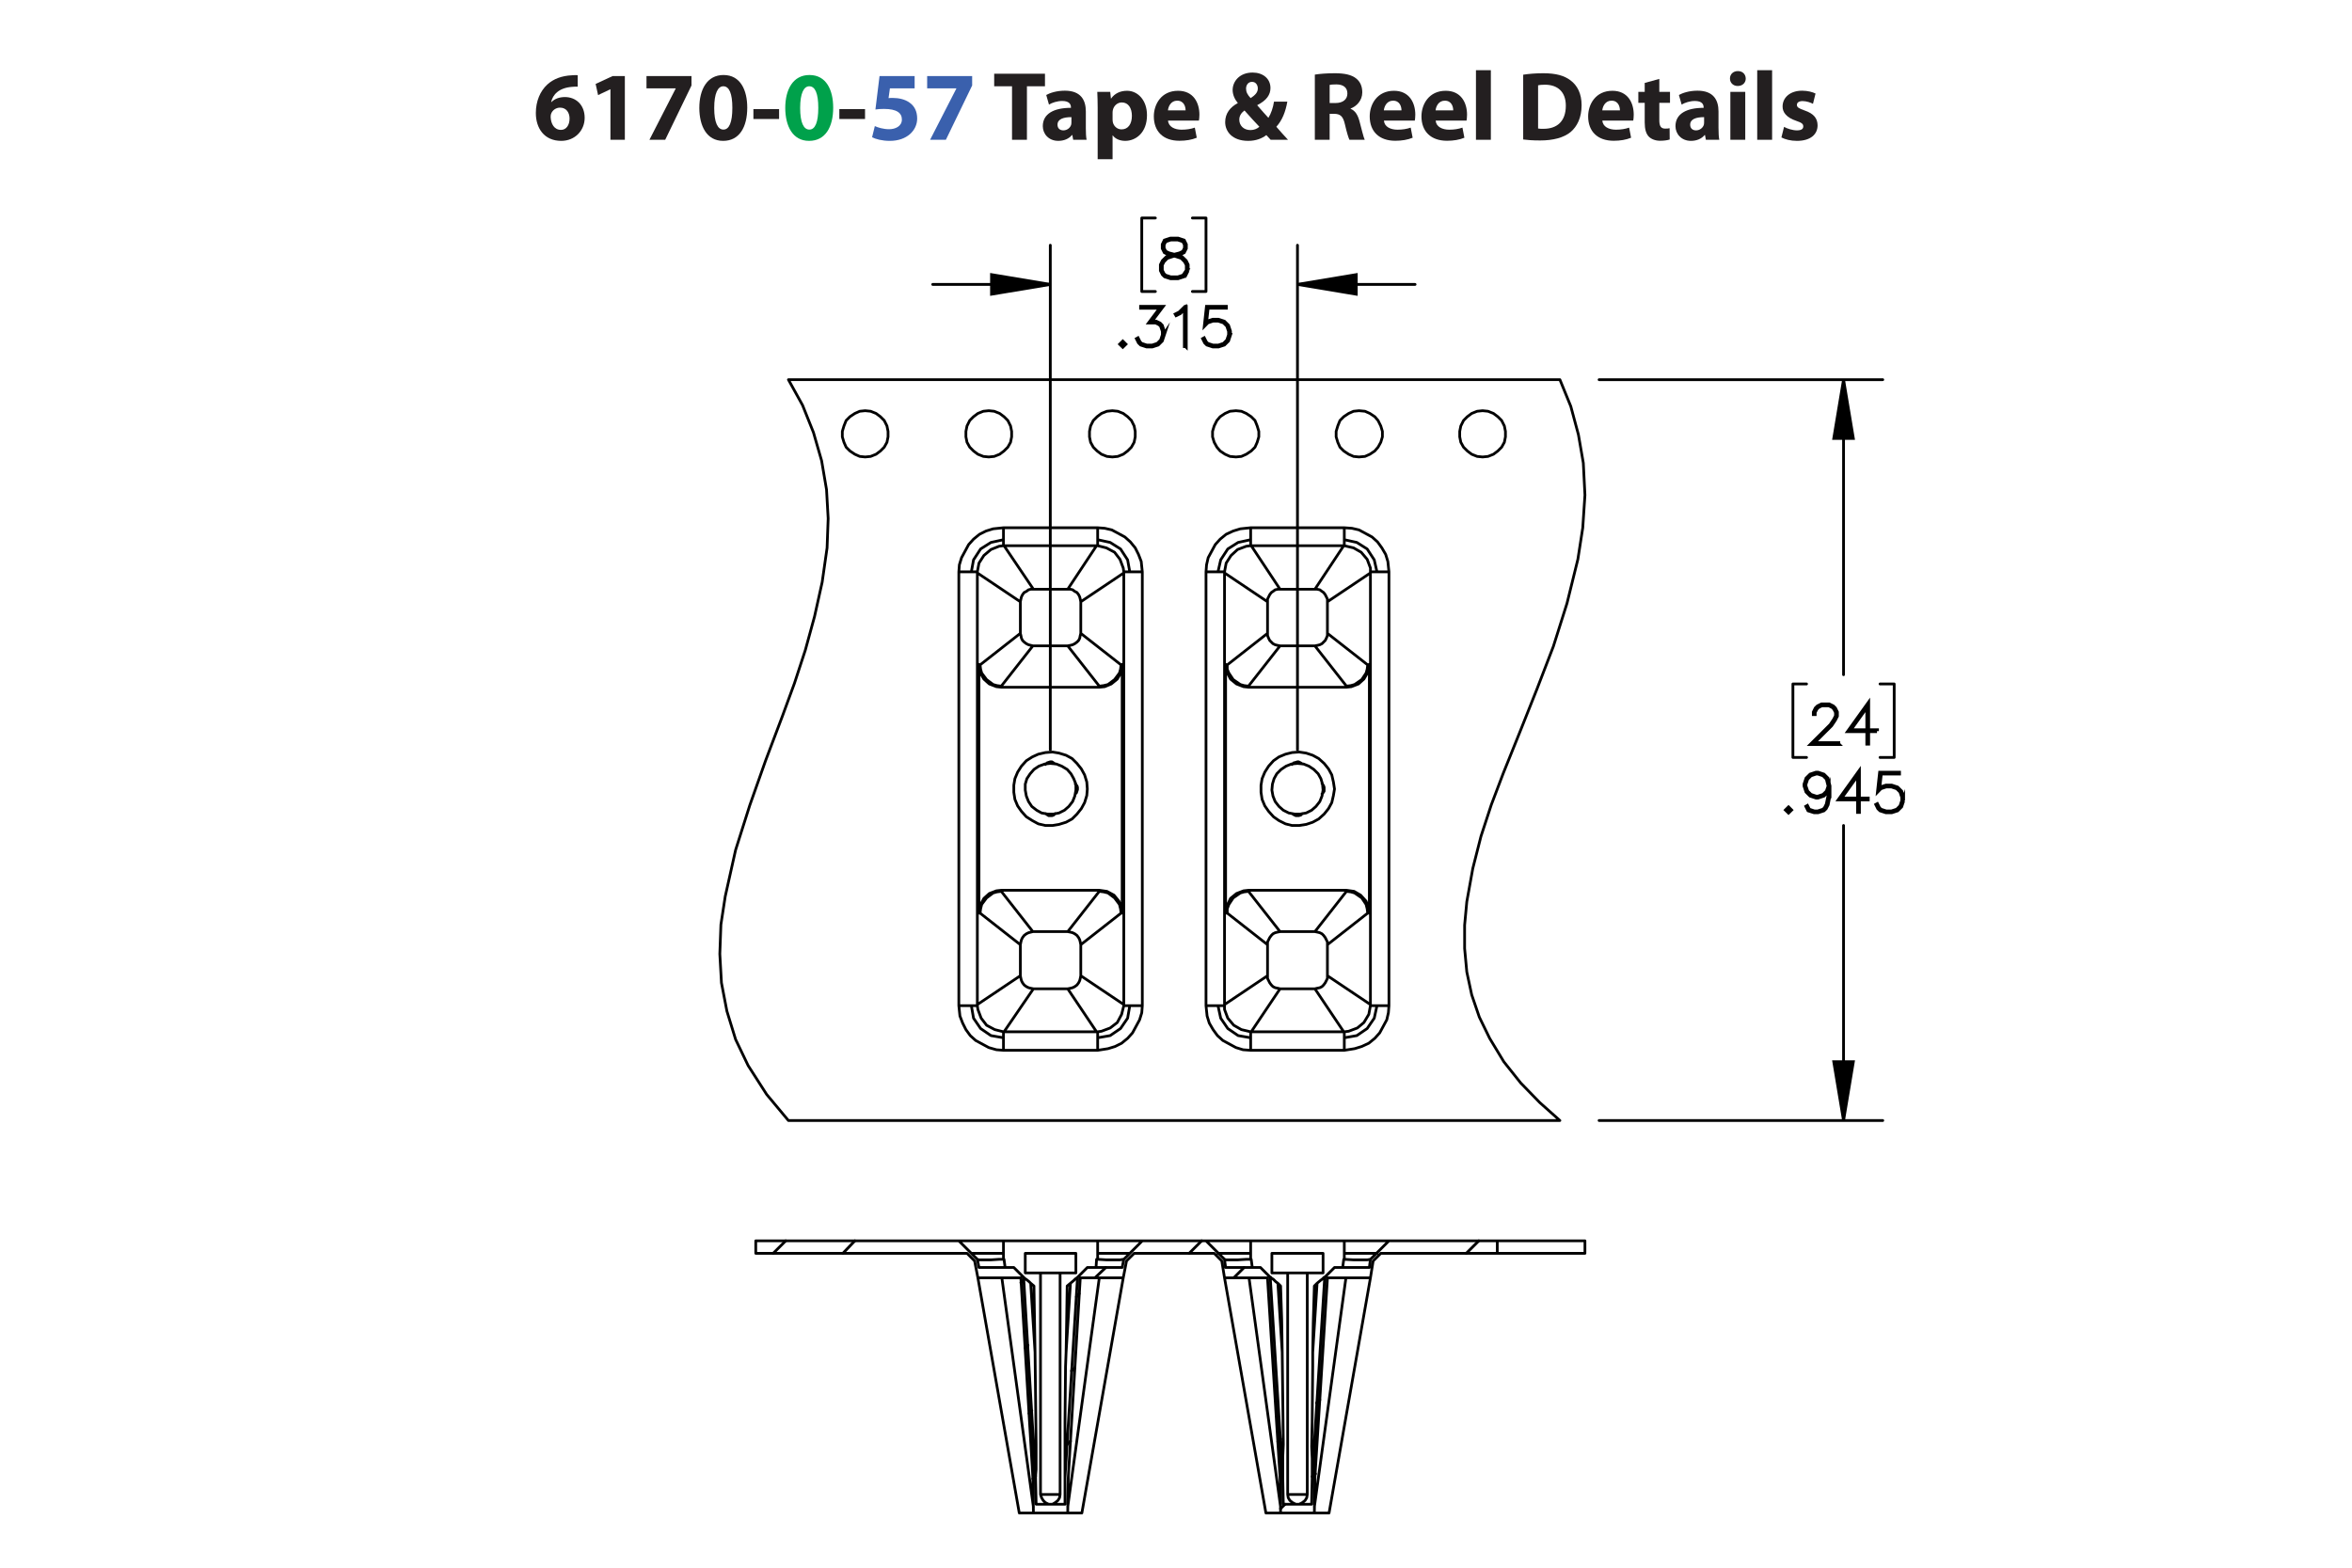 <?xml version="1.0" encoding="UTF-8"?><svg id="Layer_1" xmlns="http://www.w3.org/2000/svg" viewBox="0 0 432 288"><defs><style>.cls-1{stroke-width:.7px;}.cls-1,.cls-2,.cls-3,.cls-4{stroke:#000;}.cls-1,.cls-4{stroke-miterlimit:10;}.cls-5{fill:#231f20;}.cls-2{stroke-width:.5px;}.cls-2,.cls-3{stroke-linecap:round;stroke-linejoin:round;}.cls-2,.cls-3,.cls-4{fill:none;}.cls-3,.cls-4{stroke-width:.51px;}.cls-6{fill:#00a14b;}.cls-7{fill:#3a60ad;}</style></defs><path class="cls-5" d="M106.109,15.921c-.306-.018-.63,0-1.062.036-2.431.198-3.511,1.44-3.817,2.791h.054c.576-.576,1.405-.918,2.485-.918,1.963,0,3.619,1.387,3.619,3.817,0,2.323-1.783,4.231-4.303,4.231-3.133,0-4.664-2.323-4.664-5.114,0-2.197.81-4.033,2.089-5.222,1.152-1.062,2.683-1.62,4.501-1.71.504-.054.847-.036,1.099-.018v2.107ZM104.615,21.791c0-1.081-.576-2.017-1.747-2.017-.738,0-1.35.45-1.603,1.026-.09.162-.126.378-.126.702.054,1.242.648,2.359,1.909,2.359.955,0,1.566-.882,1.566-2.071Z"/><path class="cls-5" d="M112.12,16.407h-.036l-2.233,1.062-.45-2.053,3.115-1.44h2.251v11.704h-2.647v-9.273Z"/><path class="cls-5" d="M127.007,13.976v1.728l-4.825,9.975h-2.899l4.826-9.417v-.036h-5.366v-2.251h8.264Z"/><path class="cls-5" d="M137.25,19.774c0,3.601-1.458,6.104-4.429,6.104-3.025,0-4.357-2.719-4.375-6.032,0-3.403,1.422-6.067,4.447-6.067,3.115,0,4.357,2.791,4.357,5.996ZM131.182,19.846c0,2.683.648,3.961,1.692,3.961,1.062,0,1.639-1.333,1.639-3.997,0-2.593-.558-3.961-1.657-3.961-.99,0-1.674,1.261-1.674,3.997Z"/><path class="cls-5" d="M143.098,20.044v1.818h-4.717v-1.818h4.717Z"/><path class="cls-6" d="M153.035,19.774c0,3.601-1.458,6.104-4.43,6.104-3.024,0-4.357-2.719-4.375-6.032,0-3.403,1.422-6.067,4.447-6.067,3.115,0,4.357,2.791,4.357,5.996ZM146.967,19.846c0,2.683.648,3.961,1.692,3.961,1.062,0,1.639-1.333,1.639-3.997,0-2.593-.558-3.961-1.657-3.961-.99,0-1.674,1.261-1.674,3.997Z"/><path class="cls-5" d="M158.884,20.044v1.818h-4.718v-1.818h4.718Z"/><path class="cls-7" d="M167.992,16.227h-4.537l-.252,1.8c.252-.036.468-.036.756-.036,1.117,0,2.269.252,3.079.847.882.594,1.422,1.566,1.422,2.935,0,2.179-1.873,4.106-5.023,4.106-1.422,0-2.611-.324-3.259-.666l.504-2.052c.504.252,1.566.576,2.629.576,1.134,0,2.341-.54,2.341-1.783,0-1.206-.955-1.945-3.295-1.945-.648,0-1.099.036-1.567.108l.756-6.14h6.446v2.251Z"/><path class="cls-7" d="M178.559,13.976v1.728l-4.826,9.975h-2.899l4.826-9.417v-.036h-5.366v-2.251h8.265Z"/><path class="cls-5" d="M185.883,15.849h-3.277v-2.305h9.327v2.305h-3.313v9.831h-2.737v-9.831Z"/><path class="cls-5" d="M199.439,23.555c0,.828.036,1.638.144,2.124h-2.466l-.162-.882h-.054c-.576.702-1.477,1.081-2.521,1.081-1.783,0-2.845-1.296-2.845-2.701,0-2.287,2.053-3.367,5.168-3.367v-.108c0-.486-.252-1.152-1.602-1.152-.9,0-1.855.306-2.431.666l-.504-1.765c.612-.342,1.818-.792,3.421-.792,2.935,0,3.853,1.728,3.853,3.817v3.079ZM196.792,21.52c-1.44,0-2.557.342-2.557,1.386,0,.702.468,1.044,1.08,1.044.666,0,1.243-.45,1.422-1.008.036-.144.054-.306.054-.468v-.954Z"/><path class="cls-5" d="M201.614,19.828c0-1.152-.036-2.125-.072-2.953h2.377l.127,1.225h.036c.648-.918,1.657-1.423,2.935-1.423,1.927,0,3.655,1.675,3.655,4.483,0,3.205-2.035,4.718-3.998,4.718-1.062,0-1.891-.432-2.287-1.008h-.036v4.375h-2.737v-9.416ZM204.351,21.898c0,.216.018.397.054.576.18.738.81,1.296,1.603,1.296,1.188,0,1.891-.99,1.891-2.485,0-1.404-.63-2.466-1.855-2.466-.774,0-1.458.576-1.639,1.386-.036.144-.054.324-.054.486v1.206Z"/><path class="cls-5" d="M214.539,22.15c.072,1.135,1.206,1.675,2.485,1.675.936,0,1.692-.126,2.431-.378l.36,1.855c-.9.378-1.999.558-3.188.558-2.989,0-4.699-1.728-4.699-4.483,0-2.233,1.386-4.7,4.447-4.7,2.845,0,3.926,2.215,3.926,4.394,0,.468-.055.882-.091,1.08h-5.671ZM217.762,20.278c0-.666-.288-1.783-1.549-1.783-1.152,0-1.621,1.062-1.692,1.783h3.241Z"/><path class="cls-5" d="M233.386,25.68c-.252-.27-.504-.54-.792-.864-.792.612-1.891,1.062-3.331,1.062-2.935,0-4.231-1.728-4.231-3.439,0-1.602.919-2.754,2.305-3.493v-.054c-.521-.594-.935-1.477-.935-2.358,0-1.531,1.224-3.205,3.673-3.205,1.872,0,3.276,1.098,3.276,2.845,0,1.225-.72,2.287-2.394,3.115l-.018.072c.702.792,1.44,1.674,2.034,2.287.486-.774.864-1.891,1.026-2.971h2.449c-.324,1.855-.936,3.421-2.017,4.609.684.792,1.386,1.585,2.143,2.394h-3.188ZM231.315,23.285c-.738-.738-1.728-1.873-2.737-2.989-.504.378-.954.9-.954,1.693,0,1.044.774,1.908,2.053,1.908.685,0,1.278-.27,1.639-.612ZM229.947,15.039c-.702,0-1.081.612-1.081,1.242,0,.612.271,1.152.847,1.747.882-.594,1.315-1.08,1.315-1.782,0-.576-.342-1.206-1.044-1.206h-.036Z"/><path class="cls-5" d="M241.502,13.706c.882-.144,2.179-.252,3.654-.252,1.801,0,3.062.27,3.926.954.738.576,1.134,1.44,1.134,2.557,0,1.531-1.098,2.593-2.143,2.971v.054c.847.342,1.315,1.134,1.621,2.251.378,1.386.738,2.971.972,3.439h-2.809c-.18-.36-.486-1.333-.828-2.827-.342-1.531-.864-1.927-1.999-1.945h-.81v4.771h-2.719v-11.974ZM244.221,18.928h1.08c1.368,0,2.179-.684,2.179-1.747,0-1.098-.757-1.674-2.017-1.674-.666,0-1.045.036-1.242.09v3.331Z"/><path class="cls-5" d="M254.192,22.15c.071,1.135,1.206,1.675,2.484,1.675.936,0,1.692-.126,2.431-.378l.36,1.855c-.9.378-1.999.558-3.188.558-2.988,0-4.699-1.728-4.699-4.483,0-2.233,1.387-4.7,4.447-4.7,2.845,0,3.926,2.215,3.926,4.394,0,.468-.055.882-.091,1.08h-5.671ZM257.415,20.278c0-.666-.288-1.783-1.549-1.783-1.152,0-1.62,1.062-1.692,1.783h3.241Z"/><path class="cls-5" d="M263.696,22.15c.071,1.135,1.206,1.675,2.484,1.675.936,0,1.692-.126,2.431-.378l.36,1.855c-.9.378-1.999.558-3.188.558-2.988,0-4.699-1.728-4.699-4.483,0-2.233,1.387-4.7,4.447-4.7,2.845,0,3.926,2.215,3.926,4.394,0,.468-.055.882-.091,1.08h-5.671ZM266.919,20.278c0-.666-.288-1.783-1.549-1.783-1.152,0-1.62,1.062-1.692,1.783h3.241Z"/><path class="cls-5" d="M271.094,12.896h2.736v12.784h-2.736v-12.784Z"/><path class="cls-5" d="M279.769,13.724c1.008-.162,2.322-.27,3.69-.27,2.323,0,3.835.432,4.987,1.296,1.261.936,2.053,2.431,2.053,4.573,0,2.323-.846,3.925-1.998,4.915-1.278,1.062-3.241,1.566-5.618,1.566-1.422,0-2.448-.09-3.114-.18v-11.901ZM282.506,23.609c.234.054.63.054.954.054,2.503.018,4.142-1.351,4.142-4.249,0-2.521-1.477-3.853-3.853-3.853-.594,0-1.008.054-1.242.108v7.94Z"/><path class="cls-5" d="M294.313,22.15c.072,1.135,1.207,1.675,2.485,1.675.935,0,1.692-.126,2.431-.378l.36,1.855c-.9.378-1.999.558-3.188.558-2.988,0-4.699-1.728-4.699-4.483,0-2.233,1.387-4.7,4.447-4.7,2.845,0,3.925,2.215,3.925,4.394,0,.468-.054.882-.09,1.08h-5.672ZM297.537,20.278c0-.666-.288-1.783-1.549-1.783-1.152,0-1.62,1.062-1.692,1.783h3.241Z"/><path class="cls-5" d="M304.772,14.498v2.377h1.963v2.017h-1.963v3.187c0,1.062.271,1.548,1.08,1.548.379,0,.559-.018.81-.072l.018,2.07c-.342.127-1.008.234-1.764.234-.883,0-1.621-.306-2.071-.756-.504-.522-.756-1.368-.756-2.611v-3.601h-1.171v-2.017h1.171v-1.639l2.683-.738Z"/><path class="cls-5" d="M315.646,23.555c0,.828.036,1.638.144,2.124h-2.467l-.162-.882h-.054c-.576.702-1.477,1.081-2.521,1.081-1.783,0-2.845-1.296-2.845-2.701,0-2.287,2.053-3.367,5.167-3.367v-.108c0-.486-.252-1.152-1.603-1.152-.9,0-1.855.306-2.431.666l-.504-1.765c.612-.342,1.818-.792,3.421-.792,2.935,0,3.853,1.728,3.853,3.817v3.079ZM312.998,21.52c-1.44,0-2.557.342-2.557,1.386,0,.702.469,1.044,1.081,1.044.666,0,1.242-.45,1.422-1.008.036-.144.054-.306.054-.468v-.954Z"/><path class="cls-5" d="M320.647,14.426c0,.756-.558,1.369-1.476,1.369-.865,0-1.423-.612-1.423-1.369,0-.774.576-1.368,1.458-1.368.883,0,1.423.594,1.44,1.368ZM317.821,25.68v-8.805h2.736v8.805h-2.736Z"/><path class="cls-5" d="M322.753,12.896h2.736v12.784h-2.736v-12.784Z"/><path class="cls-5" d="M327.685,23.303c.505.306,1.549.648,2.359.648.828,0,1.17-.27,1.17-.72,0-.468-.271-.684-1.278-1.026-1.837-.612-2.539-1.603-2.521-2.647,0-1.656,1.404-2.898,3.583-2.898,1.026,0,1.927.252,2.467.522l-.469,1.891c-.396-.216-1.17-.504-1.908-.504-.666,0-1.044.271-1.044.702,0,.433.342.648,1.422,1.026,1.675.576,2.358,1.44,2.377,2.719,0,1.657-1.278,2.863-3.799,2.863-1.152,0-2.179-.271-2.846-.63l.486-1.945Z"/><path class="cls-1" d="M337.649,136.68h-4.941l3.523-3.505.669-1.008.332-.662v-.639l-.332-.648-.317-.321-.654-.327h-1.318l-.65.327-.322.321-.332.648v.322h-.151v-.36l.346-.71.36-.355.712-.35h1.398l.707.35.36.355.351.71v.719l-.351.695-.688,1.026-3.277,3.264h4.576v.147Z"/><path class="cls-1" d="M344.754,134.315h-1.622v2.299h-.156v-2.299h-3.477l3.633-5.066v4.911h1.622v.156ZM342.976,134.159v-4.423l-3.168,4.423h3.168Z"/><path class="cls-1" d="M328.949,148.81l-.445.435-.446-.435.446-.444.445.444ZM328.736,148.81l-.232-.231-.232.231.232.231.232-.231Z"/><path class="cls-1" d="M336.025,146.108l-.337,1.713-.351.695-.37.359-1.048.341h-.702l-1.067-.341-.351-.704.138-.081.332.653.972.326h.659l.991-.326.309-.322.332-.658.342-1.679v-1.211l-.194.581-.712.711-1.048.35h-.36l-1.048-.35-.712-.711-.346-1.045v-.359l.346-1.045.712-.705,1.048-.35h.36l1.048.35.712.705.346,1.386v1.717ZM335.874,144.401l-.332-1.315-.65-.653-.991-.327h-.322l-.991.327-.649.653-.332.984v.322l.332.988.649.648.991.331h.322l.991-.331.65-.648.332-.979Z"/><path class="cls-1" d="M343.054,146.852h-1.622v2.299h-.156v-2.299h-3.477l3.633-5.067v4.911h1.622v.156ZM341.275,146.695v-4.423l-3.168,4.423h3.168Z"/><path class="cls-1" d="M349.551,147.125l-.346,1.047-.712.704-1.048.341h-1.039l-1.048-.341-.37-.359-.341-.686.138-.075.336.667.314.322.991.326h1l.991-.326.65-.653.332-.989v-.657l-.332-.989-.65-.647-.991-.331h-1l-.991.331-.475.487.365-3.345h3.472v.156h-3.334l-.309,2.758.204-.194,1.048-.345h1.039l1.048.345.712.71.346,1.046v.699Z"/><path class="cls-1" d="M218.143,49.698l-.706,1.065-1.057.341h-1.381l-1.048-.341-.37-.359-.351-.705v-1.055l.351-.71.707-.695,1.081-.359-.731-.175-.711-.36-.355-.714v-.719l.355-.724,1.071-.35h1.381l1.066.35.36.724v.719l-.36.714-.71.36-.726.175.038.009,1.038.35.712.695.346.71v1.055ZM217.991,49.661v-.98l-.332-.648-.65-.662-1-.327-.322-.09-.318.09-1.001.327-.654.662-.327.648v.98l.327.648.314.322.991.326h1.337l.982-.326.654-.97ZM217.649,45.592v-.644l-.322-.629-.972-.327h-1.337l-.973.327-.322.629v.644l.322.639.65.317.991.255.991-.255.649-.317.322-.639Z"/><path class="cls-1" d="M206.673,63.233l-.446.435-.445-.435.445-.444.446.444ZM206.46,63.233l-.232-.231-.232.231.232.232.232-.232Z"/><path class="cls-1" d="M213.746,61.549l-.346,1.046-.711.705-1.048.341h-1.038l-1.048-.341-.369-.359-.341-.686.137-.076.337.667.312.322.991.326h1l.99-.326.649-.653.332-.989v-.658l-.332-.989-.322-.307-.649-.331h-1.156l2.038-2.711h-3.579v-.156h3.892l-2.038,2.711h.882l.711.35.36.369.346,1.046v.7Z"/><path class="cls-1" d="M217.789,63.574h-.156v-6.94l-.891.904-.691.336-.076-.133.668-.34,1.038-1.027h.109v7.2Z"/><path class="cls-1" d="M225.908,61.549l-.346,1.046-.711.705-1.048.341h-1.038l-1.048-.341-.369-.359-.342-.686.138-.076.337.667.312.322.991.326h1l.99-.326.649-.653.332-.989v-.658l-.332-.989-.649-.648-.99-.331h-1l-.991.331-.474.487.364-3.345h3.471v.156h-3.333l-.308,2.758.203-.194,1.048-.345h1.038l1.048.345.711.71.346,1.046v.7Z"/><path class="cls-4" d="M238.312,52.25l10.8-1.8v3.6l-10.8-1.8M192.912,52.25l-10.8,1.8v-3.6l10.8,1.8M338.612,205.85l-1.8-10.8h3.6l-1.8,10.8M338.612,69.75l1.8,10.8h-3.6l1.8-10.8"/><path class="cls-3" d="M238.312,52.25h21.6M192.912,52.25h-21.6M238.312,137.75V45.05M192.912,137.75V45.05M221.512,53.55h-2.5M221.512,40.05v13.5M219.012,40.05h2.5M209.712,53.55h2.5M209.712,40.05v13.5M212.212,40.05h-2.5M338.612,205.85v-54.2M338.612,69.75v54.2M293.712,205.85h52.1M293.712,69.75h52.1M347.912,139.15h-2.6M347.912,125.65v13.5M345.312,125.65h2.6M329.312,139.15h2.5M329.312,125.65v13.5M331.812,125.65h-2.5"/><path d="M238.312,52.25l10.8-1.8v3.6M192.912,52.25l-10.8,1.8v-3.6M338.612,205.85l-1.8-10.8h3.6M338.612,69.75l1.8,10.8h-3.6"/><path class="cls-2" d="M241.512,171.15l.5.1.4.1.4.2.3.3.3.4.2.4.2.4v.5M196.112,171.15l.5.1.4.1.4.2.4.3.3.4.2.4.1.4.1.5M189.712,118.65l-.4-.1-.4-.1-.4-.2-.4-.3-.3-.3-.2-.4-.1-.5-.1-.4M198.512,116.35l-.1.4-.1.5-.2.4-.3.3-.4.3-.4.2-.4.1-.5.1M189.712,171.15l-.4.1-.4.1-.4.2-.4.3-.3.4-.2.4-.1.4-.1.5M235.112,118.65l-.5-.1-.4-.1-.4-.2-.3-.3-.3-.3-.2-.4-.2-.5v-.4M243.812,116.35v.4l-.2.5-.2.4-.3.3-.3.3-.4.2-.4.1-.5.1M235.112,171.15l-.5.1-.4.1-.4.2-.3.3-.3.4-.2.4-.2.4v.5M239.212,149.45h0l-.3.3-.4.1h-.5l-.4-.2-.3-.2M239.212,140.35h0l-.3-.2-.4-.2h-.2l-.3.1-.4.1-.3.3M242.812,143.95l.1.1.2.3.1.3v.7l-.2.3-.2.2M193.912,149.45h-.1l-.3.3-.3.1h-.6l-.3-.2-.3-.2M193.812,140.35h0l-.3-.2-.3-.2h-.3l-.3.1-.3.1-.3.3M197.512,143.95v.1l.3.3.1.3v.4l-.1.3-.1.3-.2.2M189.712,118.65l-5.8,7.4M201.912,126.05l-5.8-7.4M196.112,118.65h-6.4M235.112,118.65l-5.8,7.4M247.312,126.05l-5.8-7.4M241.512,118.65h-6.4M241.512,171.15l5.8-7.4M229.312,163.75l5.8,7.4M235.112,171.15h6.4M196.112,171.15l5.8-7.4M183.912,163.75l5.8,7.4M189.712,171.15h6.4M247.312,163.55v.2M247.312,163.75l.8.1.7.2,1.3.9.8,1.2.2.8.1.8M245.112,144.95l-.2,1.2-.3,1.3-.6,1.1-.8,1-1,.9-1.1.6-1.2.4-1.3.2h-1.3l-1.2-.3-1.2-.6-1-.7-.9-1-.7-1-.5-1.2-.2-1.3v-1.3l.2-1.2.5-1.2.7-1.1.9-1,1-.7,1.2-.5,1.2-.3,1.3-.1,1.3.2,1.2.4,1.1.6,1,.9.8,1,.6,1.1.3,1.3.2,1.3M229.312,163.55h18M247.312,163.55l1.4.2,1.2.7,1,1.1.5,1.3.1.9M247.312,126.25h-18M199.712,144.95l-.1,1.2-.4,1.3-.6,1.1-.8,1-.9.9-1.1.6-1.3.4-1.2.2h-1.3l-1.3-.3-1.1-.6-1.1-.7-.9-1-.7-1-.5-1.2-.2-1.3v-1.3l.2-1.2.5-1.2.7-1.1.9-1,1.1-.7,1.1-.5,1.3-.3,1.3-.1,1.2.2,1.3.4,1.1.6.9.9.8,1,.6,1.1.4,1.3.1,1.3M183.912,163.55h18M201.912,126.25h-18M251.212,122.15l-.1.8-.2.7-.8,1.2-1.3.9-.7.2-.8.1M247.312,126.05v.2M251.512,122.15l-.3,1.4-.7,1.2-1,.9-1.3.5-.9.1M205.912,122.15l-.1.8-.2.7-.9,1.2-1.2.9-.8.2-.8.1M201.912,126.05v.2M206.112,122.15l-.2,1.4-.7,1.2-1.1.9-1.2.5-1,.1M180.012,167.75l.1-.8.2-.8.9-1.2,1.2-.9.7-.2.8-.1M183.912,163.75v-.2M179.812,167.75l.2-1.4.7-1.3,1-.9,1.3-.5.9-.1M225.412,167.75v-.8l.3-.8.8-1.2,1.3-.9.7-.2.8-.1M229.312,163.75v-.2M225.112,167.75l.3-1.4.6-1.3,1.1-.9,1.3-.5.9-.1M179.812,122.15l.2,1.4.7,1.2,1,.9,1.3.5.9.1M183.912,126.25v-.2M183.912,126.05l-.8-.1-.7-.2-1.2-.9-.9-1.2-.2-.7-.1-.8M225.112,122.15l.3,1.4.6,1.2,1.1.9,1.3.5.9.1M229.312,126.25v-.2M229.312,126.05l-.8-.1-.7-.2-1.3-.9-.8-1.2-.3-.7v-.8M201.912,163.55l1.4.2,1.3.7.9,1.1.5,1.3.1.9M201.912,163.55v.2M201.912,163.75l.8.1.8.2,1.2.9.9,1.2.2.8.1.8M243.812,116.35v-5.8M251.212,122.15l-7.4-5.8M251.512,122.05l-.3.1M251.512,122.15v-.1M251.512,167.75v-45.6M251.512,167.75h0M251.212,167.75h.3M243.812,173.55l7.4-5.8M243.812,179.25v-5.7M196.112,108.25h-6.3M241.512,108.25h-6.4M198.512,116.35v-5.8M205.912,122.15l-7.4-5.8M206.112,122.05l-.2.1M206.112,122.15v-.1M206.112,167.75v-45.6M206.112,167.75h0M205.912,167.75h.2M198.512,173.55l7.4-5.8M198.512,179.25v-5.7M232.812,179.25v-5.7M232.812,173.55l-7.4-5.8M225.412,167.75h-.3M225.112,167.75h0M225.112,167.75v-45.6M225.112,122.15v-.1M225.112,122.05l.3.1M225.412,122.15l7.4-5.8M232.812,116.35v-5.8M187.412,179.25v-5.7M187.412,173.55l-7.4-5.8M180.012,167.75h-.2M179.812,167.75h0M179.812,167.75v-45.6M179.812,122.15v-.1M179.812,122.05l.2.1M180.012,122.15l7.4-5.8M187.412,116.35v-5.8M189.812,181.65h6.3M235.112,181.65h6.4M246.812,100.25l-5.3,8M241.512,108.25h.4l.5.1.4.3.3.2.3.4.2.4.2.4v.5M243.812,110.55l7.9-5.3M251.712,184.55l-7.9-5.3M243.812,179.25v.5l-.2.4-.2.4-.3.4-.3.3-.4.2-.5.1-.4.1M241.512,181.65l5.3,7.9M201.412,100.25l-5.3,8M196.112,108.25h.5l.4.1.4.3.4.2.3.4.2.4.1.4.1.5M198.512,110.55l7.9-5.3M229.812,189.55l5.3-7.9M235.112,181.65l-.4-.1-.5-.1-.4-.2-.3-.3-.3-.4-.2-.4-.2-.4v-.5M224.912,184.55l7.9-5.3M184.412,189.55l5.4-7.9M189.812,181.65l-.5-.1-.4-.1-.4-.2-.4-.3-.3-.4-.2-.4-.1-.4-.1-.5M179.512,184.55l7.9-5.3M206.412,184.55l-7.9-5.3M198.512,179.25l-.1.5-.1.4-.2.4-.3.4-.4.3-.4.2-.4.1-.5.1M196.112,181.65l5.3,7.9M232.812,110.55l-7.9-5.3M235.112,108.25h-.4l-.5.1-.4.3-.3.2-.3.4-.2.4-.2.4v.5M235.112,108.25l-5.3-8M187.412,110.55l-7.9-5.3M189.812,108.25h-.5l-.4.1-.4.3-.4.2-.3.4-.2.4-.1.4-.1.5M189.812,108.25l-5.4-8M251.712,184.75l-.3,1.6-.9,1.5-1.2,1-1.6.6-.8.1M246.912,100.25l1.7.4,1.4.8,1.1,1.3.6,1.6v.7M229.712,189.55l-1.7-.4-1.4-.8-1.1-1.3-.6-1.6v-.7M201.612,100.25l1.6.4,1.5.8,1,1.3.6,1.6.1.7M206.412,184.75l-.4,1.6-.8,1.5-1.3,1-1.6.6-.7.1M184.312,189.55l-1.6-.4-1.5-.8-1-1.3-.6-1.6-.1-.7M224.912,105.05l.3-1.6.9-1.4,1.2-1.1,1.6-.6.8-.1M179.512,105.05l.3-1.6.9-1.4,1.3-1.1,1.5-.6.8-.1M272.312,83.95l-1-.1-1-.4-.8-.6-.7-.7-.5-.9-.2-1v-1l.2-1,.5-1,.7-.7.8-.6,1-.4,1-.1,1,.1,1,.4.8.6.7.7.5,1,.2,1v1l-.2,1-.5.9-.7.7-.8.6-1,.4-1,.1M249.612,83.95l-1-.1-.9-.4-.9-.6-.7-.7-.4-.9-.3-1v-1l.3-1,.4-1,.7-.7.9-.6.9-.4,1-.1,1.1.1.9.4.9.6.6.7.5,1,.3,1v1l-.3,1-.5.9-.6.7-.9.6-.9.4-1.1.1M227.012,83.95l-1.1-.1-.9-.4-.9-.6-.6-.7-.5-.9-.3-1v-1l.3-1,.5-1,.6-.7.9-.6.9-.4,1.1-.1,1,.1.9.4.9.6.7.7.4,1,.3,1v1l-.3,1-.4.9-.7.7-.9.6-.9.4-1,.1M204.312,83.95l-1-.1-1-.4-.8-.6-.7-.7-.5-.9-.2-1v-1l.2-1,.5-1,.7-.7.8-.6,1-.4,1-.1,1,.1,1,.4.8.6.7.7.5,1,.2,1v1l-.2,1-.5.9-.7.7-.8.6-1,.4-1,.1M181.612,83.95l-1-.1-1-.4-.8-.6-.7-.7-.5-.9-.2-1v-1l.2-1,.5-1,.7-.7.8-.6,1-.4,1-.1,1,.1,1,.4.8.6.7.7.5,1,.2,1v1l-.2,1-.5.9-.7.7-.8.6-1,.4-1,.1M158.912,83.95l-1-.1-.9-.4-.9-.6-.7-.7-.4-.9-.3-1v-1l.3-1,.4-1,.7-.7.9-.6.9-.4,1-.1,1,.1,1,.4.8.6.7.7.5,1,.2,1v1l-.2,1-.5.9-.7.7-.8.6-1,.4-1,.1M144.812,69.75h141.7M144.812,69.75l2.6,4.7,2,5,1.5,5.2.9,5.3.3,5.3-.2,5.4-.9,6.3-1.4,6.3-1.7,6.2-2,6.1-2.2,6-3.1,8.2-2.9,8.2-2.6,8.2-1.9,8.5-.8,5.2-.2,5.4.3,5.3,1,5.2,1.6,5.2,2.3,4.8,3.4,5.3,4,4.8M286.512,205.85h-141.7M286.512,205.85l-3.7-3.3-3.5-3.6-3.1-3.9-2.6-4.3-1.9-3.9-1.4-4.1-.9-4.2-.4-4.3v-4.3l.4-4.3,1.1-6.1,1.5-5.9,1.9-5.8,2.2-5.8,3.1-7.7,3.1-7.8,3-7.8,2.5-7.9,2-8.1.9-5.8.4-6-.3-5.9-.9-5.2-1.4-5.2-2-4.9M201.612,100.25v-1.1M184.312,96.95h17.3M184.312,99.15v1.1M184.312,100.25h.1M184.412,100.25h17M201.412,100.25h.2M184.312,96.95v2.2M176.112,105.05l.1-1.3.4-1.3,1.3-2.4.9-1,1.1-.9,1.2-.6,1.3-.4,1.9-.2M184.312,99.15l-2.3.5-1.9,1.2-1.3,2-.4,2.2M246.912,100.25v-1.1M229.712,96.95h17.2M229.712,99.15v1.1M229.712,100.25h.1M229.812,100.25h17M246.812,100.25h.1M229.712,96.95v2.2M221.512,105.05l.1-1.3.3-1.3,1.3-2.4.9-1,1.1-.9,1.3-.6,1.3-.4,1.9-.2M229.712,99.15l-2.3.5-1.9,1.2-1.3,2-.5,2.2M251.712,184.75h1.2M255.112,105.05v79.7M251.712,105.05h1.2M251.712,105.05v.2M251.712,105.25v79.3M251.712,184.55v.2M201.612,99.15v-2.2M207.512,105.05l-.4-2.2-1.3-2-1.9-1.2-2.3-.5M201.612,96.95l1.3.1,1.3.3,2.4,1.3,1,.9.9,1.1.6,1.2.5,1.3.2,1.9M179.512,105.05h-1.1M178.412,105.05h-2.3M176.112,184.75v-79.7M179.512,184.75h-1.1M179.512,184.75v-.2M179.512,184.55v-79.3M179.512,105.25v-.2M224.912,105.05h-1.2M223.712,105.05h-2.2M221.512,184.75v-79.7M224.912,184.75h-1.2M224.912,184.75v-.2M224.912,184.55v-79.3M224.912,105.25v-.2M206.412,184.75h1.1M209.812,105.05v79.7M209.812,105.05h-2.3M206.412,105.05h1.1M206.412,105.05v.2M206.412,105.25v79.3M206.412,184.55v.2M229.712,189.55v1.1M246.912,192.95h-17.2M246.912,189.55v1.1M246.912,189.55h-.1M246.812,189.55h-17M229.812,189.55h-.1M184.312,189.55v1.1M201.612,192.95h-17.3M201.612,189.55v1.1M201.612,189.55h-.2M201.412,189.55h-17M184.412,189.55h-.1M207.512,184.75h2.3M201.612,190.65l2.3-.4,1.9-1.3,1.3-1.9.4-2.3M201.612,192.95v-2.3M209.812,184.75l-.1,1.3-.4,1.3-1.3,2.4-.9,1-1.1.9-1.2.6-1.3.4-1.9.3M184.312,190.65v2.3M178.412,184.75l.4,2.3,1.3,1.9,1.9,1.3,2.3.4M176.112,184.75h2.3M184.312,192.95l-1.3-.1-1.4-.4-2.4-1.3-1-.9-.8-1.1-.6-1.2-.5-1.3-.2-1.9M229.712,190.65v2.3M223.712,184.75l.5,2.3,1.3,1.9,1.9,1.3,2.3.4M221.512,184.75h2.2M229.712,192.95l-1.4-.1-1.3-.4-2.4-1.3-1-.9-.8-1.1-.7-1.2-.4-1.3-.2-1.9M246.912,99.15v-2.2M252.912,105.05l-.5-2.2-1.3-2-1.9-1.2-2.3-.5M255.112,105.05h-2.2M246.912,96.95l1.4.1,1.3.3,2.4,1.3,1,.9.8,1.1.7,1.2.4,1.3.2,1.9M252.912,184.75h2.2M246.912,190.65l2.3-.4,1.9-1.3,1.3-1.9.5-2.3M246.912,192.95v-2.3M255.112,184.75l-.1,1.3-.3,1.3-1.3,2.4-.9,1-1.1.9-1.3.6-1.3.4-1.9.3M238.312,140.25l-1.1.1-1,.4-.9.6-.8.8-.5.9-.3,1-.1,1.1.2,1.1.4,1,.7.9.8.7,1,.5,1.1.2h1l1.1-.2,1-.5.8-.7.7-.9.4-1,.2-1.1-.1-1.1-.3-1-.5-.9-.8-.8-.9-.6-1-.4-1.1-.1M192.912,140.25l-1,.1-1.1.4-.9.6-.7.8-.6.9-.3,1v1.1l.2,1.1.4,1,.6.9.9.7.9.5,1.1.2h1.1l1-.2,1-.5.8-.7.7-.9.4-1,.2-1.1v-1.1l-.4-1-.5-.9-.7-.8-1-.6-1-.4-1.1-.1"/><path class="cls-3" d="M157.012,227.95l-2.2,2.3M190.212,271.15l-.5.5M196.612,264.75l-.6.6M228.512,232.85l-1.9,1.9M144.312,227.95l-2.3,2.3M189.512,259.15l-.5.5M197.412,251.25l-.6.6M220.712,227.95l-2.3,2.3M188.812,247.15l-.5.5M198.212,237.65l-.5.6M203.112,232.85l-2,1.9M236.012,276.35l-.8.8M241.612,270.75l-.6.5M188.012,235.15l-.5.5M235.212,264.35l-.5.5M242.412,257.15l-.6.6M271.612,227.95l-2.3,2.3"/><path class="cls-2" d="M236.512,274.55h3.6M191.112,274.55h3.6M230.012,232.85l-.2-1.5M184.612,232.85l-.2-1.5M201.412,231.35l-.1,1.5M246.812,231.35l-.2,1.5M247.212,234.75l-5.8,42.1M189.812,276.85l-5.8-42.1M201.912,234.75l-5.8,42.1M235.212,276.85l-5.8-42.1M233.612,233.85h9.4M233.612,230.25h9.4M188.312,233.85h9.3M188.312,230.25h9.3M184.312,227.95h17.3M229.712,227.95h17.2M246.912,227.95h8.2M246.912,230.25v-2.3M252.912,230.25h-6M246.912,231.35v-1.1M201.612,231.35v-1.1M229.712,230.25v1.1M184.312,230.25v1.1M201.612,227.95h8.2M201.612,230.25v-2.3M207.512,230.25h-5.9M176.112,227.95h8.2M184.312,227.95v2.3M184.312,230.25h-5.9M221.512,227.95h8.2M229.712,227.95v2.3M229.712,230.25h-6M224.912,231.35h0M229.712,231.35h.1M224.912,231.35l.3.1h2.1l1.6-.1h.8M179.512,231.35h0M184.312,231.35h.1M179.512,231.35l.3.1h2.2l1.5-.1h.8M206.412,231.35h0M201.612,231.35l1.6.1h2.5l.6-.1h.1M201.412,231.35h.2M251.712,231.35h0M246.912,231.35l1.7.1h2.5l.6-.1M246.812,231.35h.1M206.312,234.75l-7.6,43.2M198.712,277.95h-2.6M251.712,234.75l-7.6,43.2M244.112,277.95h-2.7M179.612,234.75l7.6,43.2M189.812,277.95h-2.6M224.912,234.75l7.6,43.2M235.212,277.95h-2.7M275.012,230.25h16.1M275.012,227.95h16.1M179.512,231.35l.3,1.5M224.912,231.35l.2,1.5M206.412,231.35l-.3,1.5M251.712,231.35l-.2,1.5M225.112,232.85h6.4M245.112,232.85h6.4M179.812,232.85h6.4M199.712,232.85h6.4M138.812,227.95v2.3M138.812,230.25h38.8M179.012,231.65l-1.4-1.4M179.012,231.65l.6,3.1M187.412,234.75h-7.8M196.112,277.95h-6.3M206.312,234.75h-7.8M206.912,231.65l-.6,3.1M208.312,230.25l-1.4,1.4M208.312,230.25h14.7M224.412,231.65l-1.4-1.4M224.412,231.65l.5,3.1M232.712,234.75h-7.8M241.412,277.95h-6.2M251.712,234.75h-7.8M252.212,231.65l-.5,3.1M253.612,230.25l-1.4,1.4M253.612,230.25h21.4M275.012,230.25v-2.3M255.112,227.95h19.9M251.712,231.35l3.4-3.4M240.912,276.35h-5.2M221.512,227.95l3.4,3.4M209.812,227.95h11.7M206.412,231.35l3.4-3.4M195.612,276.35h-5.3M176.112,227.95l3.4,3.4M138.812,227.95h37.3M198.512,234.75l-.1.1M187.512,234.85l-.1-.1M243.912,234.75l-.1.1M232.812,234.85l-.1-.1M245.112,232.85l-1.8,1.8M233.312,234.65l-1.8-1.8M234.712,235.75l.5.5M241.412,236.25l.5-.5M199.712,232.85l-1.8,1.8M188.012,234.65l-1.8-1.8M189.312,235.75l.6.5M196.012,236.25l.6-.5M235.612,271.45l-2.3-36.8M235.512,248.45l-.8-12.7M233.312,234.65h.1v.1l.2.1.3.2.4.4.4.3M190.212,271.45l-2.2-36.8M190.112,248.45l-.8-12.7M188.012,234.65h0l.1.1.1.1.3.2.5.4.3.3M235.112,271.45l-2.3-36.6M189.712,271.45l-2.2-36.6M243.312,234.65l-2.3,36.8M241.912,235.75l.6-.5.4-.3.2-.2.1-.1h.1M241.112,248.45l.8-12.7M241.012,271.45l-.1,4.9M241.112,248.45v2.6l-.1,10.2-.1,4.5.1,2.2v3.5M241.412,236.25l-.2,6.6-.1,5.6M235.512,248.45l-.1-6.1-.2-6.1M235.612,271.45h0v-3.8l.1-2.3-.1-8.3-.1-8.4v-.2M235.712,276.35l-.1-4.9M197.912,234.65l-2.3,36.8M196.612,235.75l.6-.5.3-.3.3-.2.1-.1M195.812,248.45l.8-12.7M195.612,271.45v4.9M195.812,248.45l-.1,2.6-.1,10.2v10.2M196.012,236.25l-.1,6.6-.1,5.6M190.112,248.45l-.1-6.1-.1-6.1M190.212,271.45h0v-.3l.1-1.2v-4.6l-.1-8.3-.1-8.4v-.2M190.312,276.35l-.1-4.9M243.812,234.85l-2.3,36.6M241.512,271.45l-.1,6.5M235.212,277.95l-.1-6.5M198.412,234.85l-2.2,36.6M196.212,271.45l-.1,6.5M189.812,277.95l-.1-6.5M240.112,274.55v-40.7M236.512,233.85v40.7M236.512,274.55l.1.6.3.5.5.4.6.3h.6l.6-.3.5-.4.3-.5.1-.6M243.012,233.85v-3.6M233.612,230.25v3.6M194.712,274.55v-40.7M191.112,233.85v40.7M191.112,274.55l.2.6.3.5.4.4.6.3h.7l.5-.3.5-.4.3-.5.1-.6M197.612,233.85v-3.6M188.312,230.25v3.6M291.112,230.25v-2.3"/></svg>